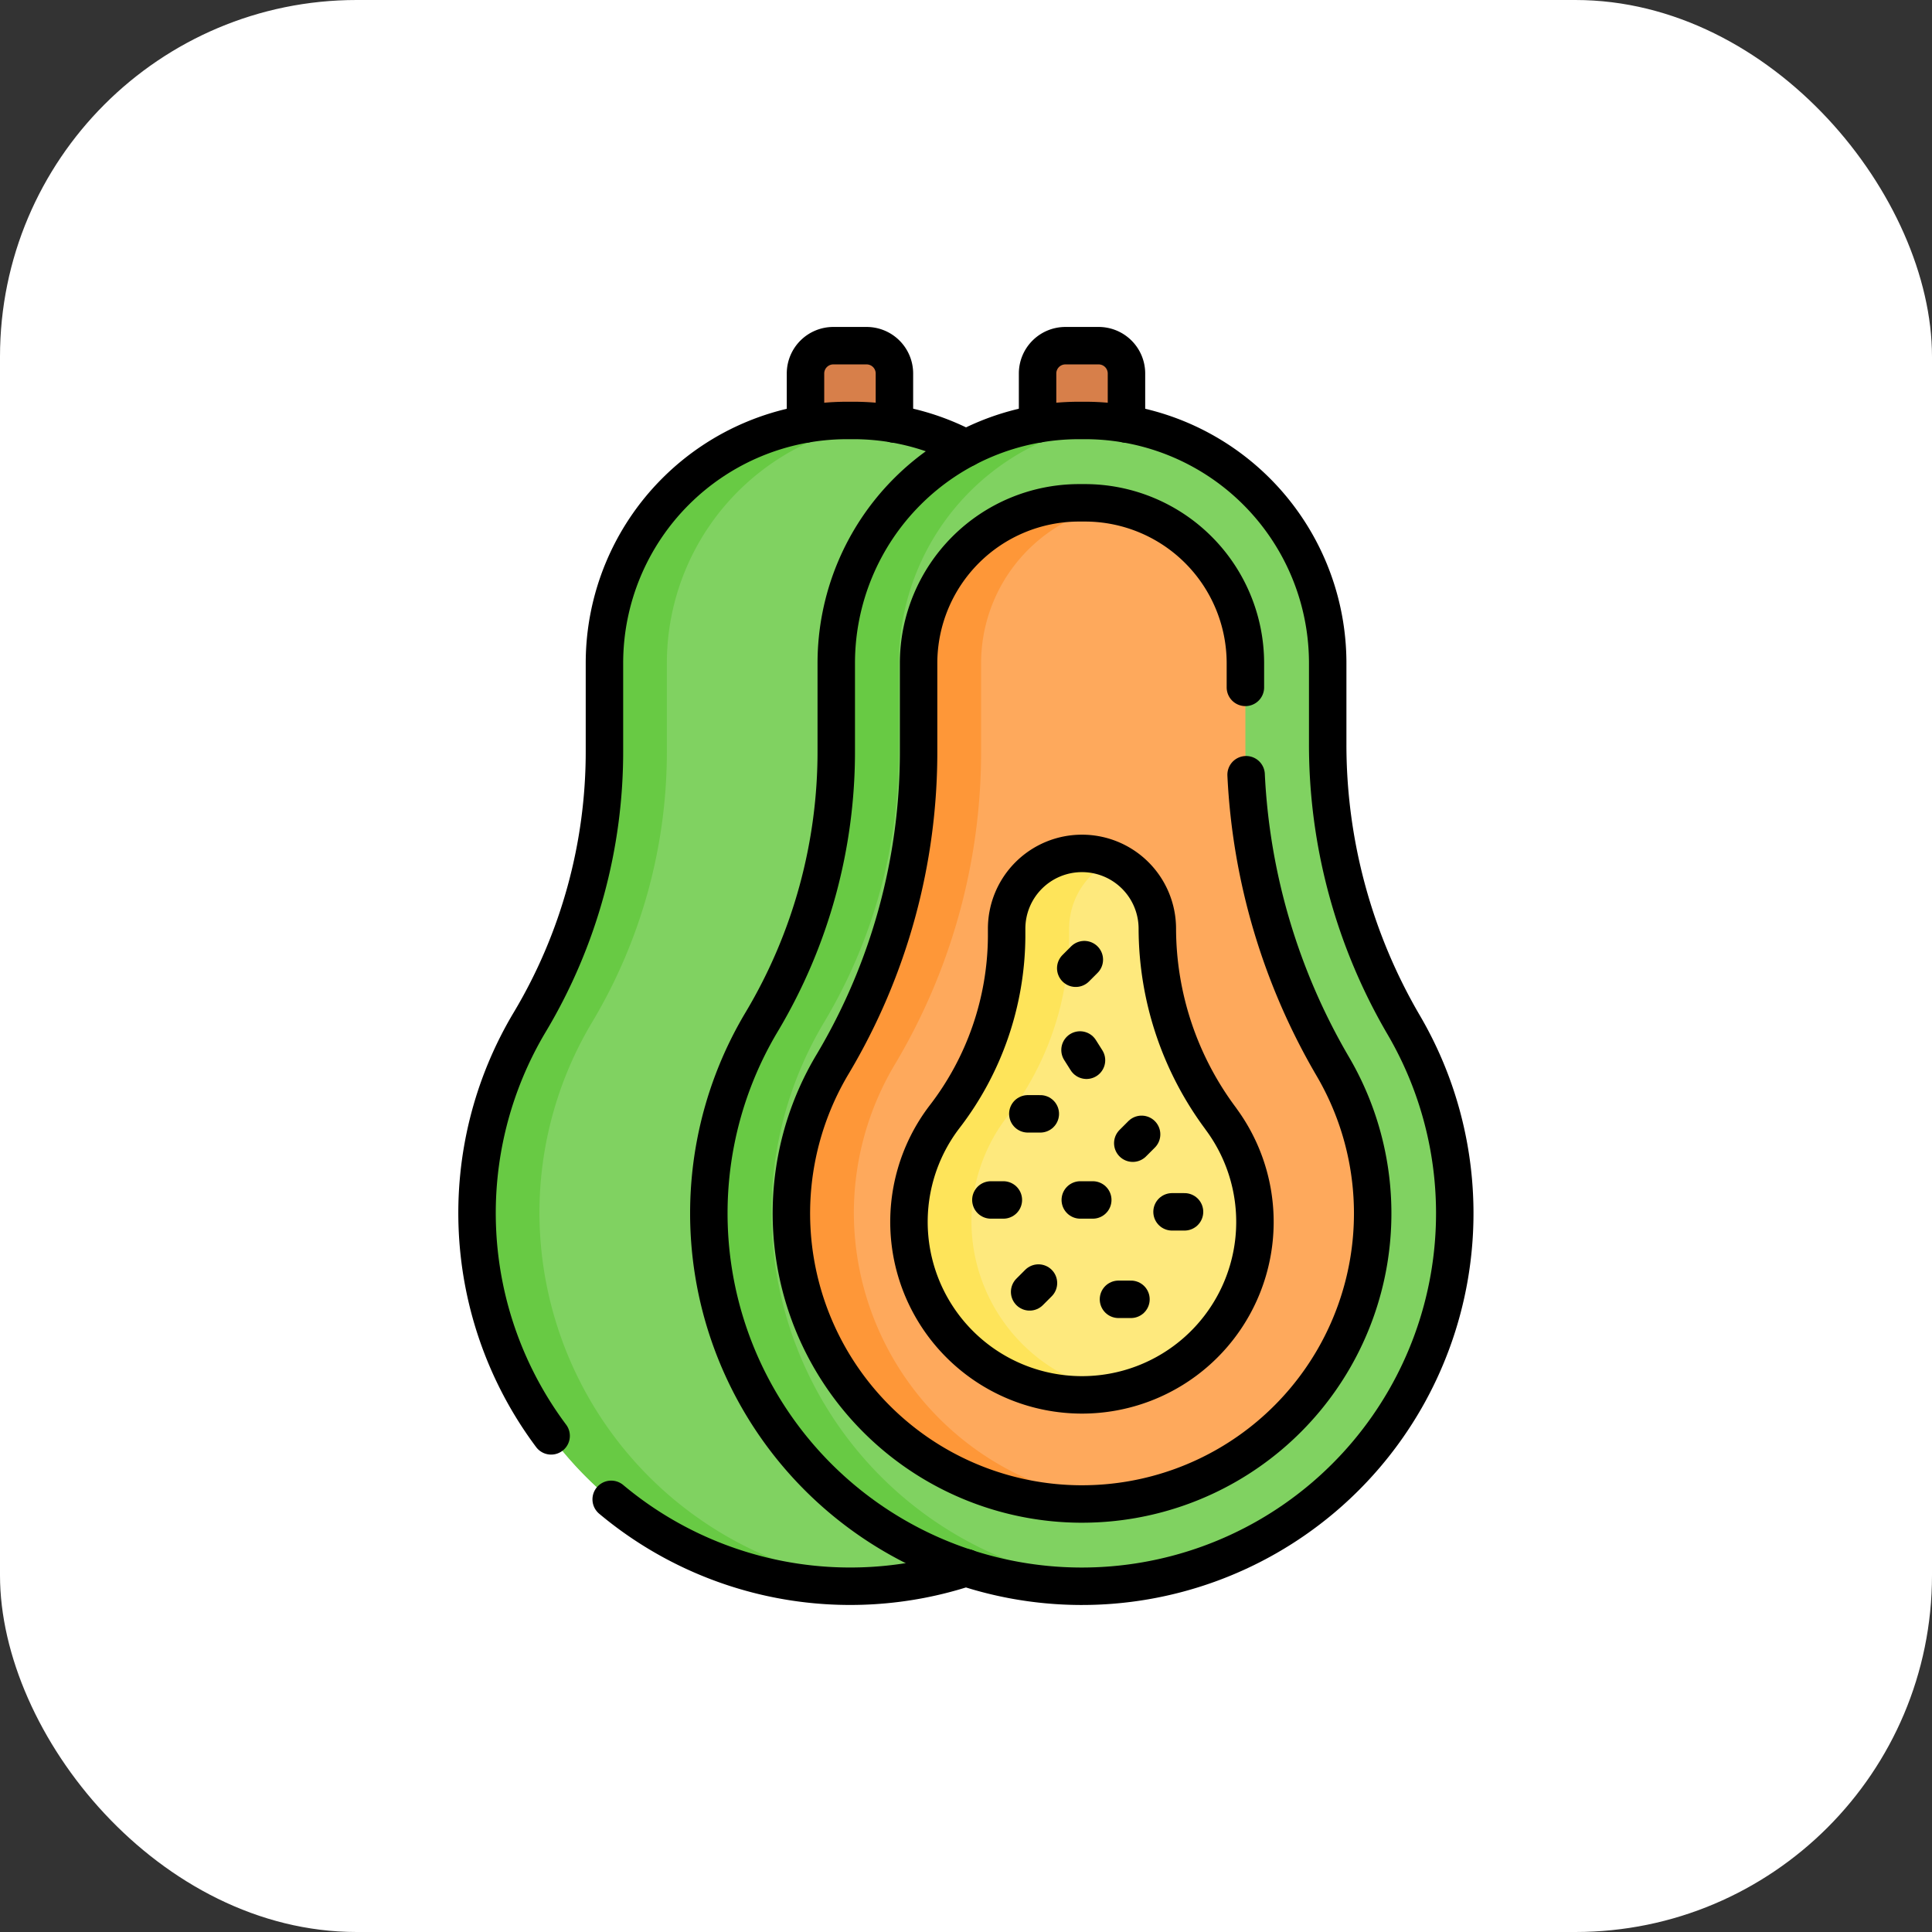 <svg xmlns="http://www.w3.org/2000/svg" xmlns:xlink="http://www.w3.org/1999/xlink" width="65" height="65" viewBox="0 0 65 65">
  <rect x="0" y="0" width="65" height="65" fill="#333333" stroke="none"/>
  <defs>
    <clipPath id="clip-path">
      <rect id="Rectangle_2547" data-name="Rectangle 2547" width="43" height="43" transform="translate(501 4103)" fill="#f44611"/>
    </clipPath>
  </defs>
  <g id="Group_23341" data-name="Group 23341" transform="translate(-490 -4092)">
    <rect id="Rectangle_2545" data-name="Rectangle 2545" width="65" height="65" rx="12" transform="translate(490 4092)" fill="#fff"/>
    <g id="Mask_Group_89" data-name="Mask Group 89" clip-path="url(#clip-path)">
      <g id="papaya_7992282" transform="translate(501 4103)">
        <g id="Group_23350" data-name="Group 23350">
          <path id="Path_5749" data-name="Path 5749" d="M19.092,5.814H16.1V1.566A.936.936,0,0,1,17.037.63h1.118a.936.936,0,0,1,.936.936V5.814Z" fill="#d77f4a"/>
          <path id="Path_5750" data-name="Path 5750" d="M25.863,14.02V11.311A8.165,8.165,0,0,0,17.7,3.146h-.2a8.165,8.165,0,0,0-8.165,8.165v2.907a17.739,17.739,0,0,1-2.5,9.148,12.548,12.548,0,1,0,21.589.113A18.676,18.676,0,0,1,25.863,14.02Z" fill="#80d261"/>
          <path id="Path_5751" data-name="Path 5751" d="M26.9,5.814H23.908V1.566A.936.936,0,0,1,24.844.63h1.118a.936.936,0,0,1,.936.936V5.814Z" fill="#d77f4a"/>
          <path id="Path_5752" data-name="Path 5752" d="M33.669,14.02V11.311A8.165,8.165,0,0,0,25.5,3.146h-.2a8.165,8.165,0,0,0-8.165,8.165v2.907a17.739,17.739,0,0,1-2.5,9.148,12.548,12.548,0,1,0,21.589.113A18.676,18.676,0,0,1,33.669,14.02Z" fill="#80d261"/>
          <path id="Path_5753" data-name="Path 5753" d="M25.329,39.6a9.779,9.779,0,0,1-8.311-14.8,20.507,20.507,0,0,0,2.891-10.577V11.311A5.4,5.4,0,0,1,25.3,5.917h.2A5.4,5.4,0,0,1,30.9,11.311V14.02a21.463,21.463,0,0,0,2.944,10.862A9.778,9.778,0,0,1,25.4,39.6Z" fill="#fea95c"/>
          <path id="Path_5754" data-name="Path 5754" d="M7.149,29.839a12.487,12.487,0,0,1,1.787-6.473,17.739,17.739,0,0,0,2.5-9.148V11.311A8.166,8.166,0,0,1,18.646,3.2a8.248,8.248,0,0,0-.949-.055h-.2a8.165,8.165,0,0,0-8.165,8.165v2.907a17.74,17.74,0,0,1-2.5,9.148,12.55,12.55,0,0,0,10.666,19c.385,0,.765-.013,1.141-.044A12.588,12.588,0,0,1,7.149,29.839Z" fill="#68ca44"/>
          <path id="Path_5755" data-name="Path 5755" d="M14.955,29.839a12.487,12.487,0,0,1,1.787-6.473,17.739,17.739,0,0,0,2.5-9.148V11.311A8.166,8.166,0,0,1,26.453,3.2a8.248,8.248,0,0,0-.949-.055h-.2a8.165,8.165,0,0,0-8.165,8.165v2.907a17.74,17.74,0,0,1-2.5,9.148,12.55,12.55,0,0,0,10.666,19c.385,0,.765-.013,1.141-.044A12.588,12.588,0,0,1,14.955,29.839Z" fill="#68ca44"/>
          <path id="Path_5756" data-name="Path 5756" d="M17.727,29.835a9.754,9.754,0,0,1,1.39-5.041,20.507,20.507,0,0,0,2.891-10.577V11.311A5.4,5.4,0,0,1,26.453,6a5.4,5.4,0,0,0-.949-.085h-.2a5.4,5.4,0,0,0-5.393,5.393v2.907a20.506,20.506,0,0,1-2.891,10.577,9.779,9.779,0,0,0,8.311,14.8H25.4a9.947,9.947,0,0,0,1.051-.056A9.809,9.809,0,0,1,17.727,29.835Z" fill="#fe9738"/>
          <path id="Path_5757" data-name="Path 5757" d="M30.077,26.641a10.728,10.728,0,0,1-2.14-6.4h0A2.533,2.533,0,0,0,25.4,17.712h0a2.533,2.533,0,0,0-2.533,2.533v.273a10.037,10.037,0,0,1-2.1,6.07,5.82,5.82,0,1,0,9.308.053Z" fill="#fee97d"/>
          <path id="Path_5758" data-name="Path 5758" d="M21.685,30.242a5.8,5.8,0,0,1,1.185-3.654,10.037,10.037,0,0,0,2.1-6.07v-.273a2.533,2.533,0,0,1,1.484-2.306,2.533,2.533,0,0,0-3.583,2.306v.273a10.037,10.037,0,0,1-2.1,6.07,5.82,5.82,0,0,0,4.493,9.339,5.862,5.862,0,0,0,1.2-.094A5.846,5.846,0,0,1,21.685,30.242Z" fill="#fee45a"/>
        </g>
        <g id="Group_23351" data-name="Group 23351">
          <path id="Path_5759" data-name="Path 5759" d="M16.1,3.265v-1.7A.936.936,0,0,1,17.037.63h1.119a.936.936,0,0,1,.936.936v1.7" fill="none" stroke="#000" stroke-linecap="round" stroke-linejoin="round" stroke-width="1.26"/>
          <path id="Path_5760" data-name="Path 5760" d="M7.542,37.308a12.52,12.52,0,0,1-.706-13.942,17.737,17.737,0,0,0,2.5-9.148V11.311A8.165,8.165,0,0,1,17.5,3.146h.2a8.125,8.125,0,0,1,3.8.937" fill="none" stroke="#000" stroke-linecap="round" stroke-linejoin="round" stroke-width="1.26"/>
          <path id="Path_5761" data-name="Path 5761" d="M9.563,39.444a12.527,12.527,0,0,0,11.945,2.3" fill="none" stroke="#000" stroke-linecap="round" stroke-linejoin="round" stroke-width="1.26"/>
          <path id="Path_5762" data-name="Path 5762" d="M23.908,3.265v-1.7A.936.936,0,0,1,24.844.63h1.119a.936.936,0,0,1,.936.936v1.7" fill="none" stroke="#000" stroke-linecap="round" stroke-linejoin="round" stroke-width="1.26"/>
          <path id="Path_5763" data-name="Path 5763" d="M33.669,14.02V11.311A8.165,8.165,0,0,0,25.5,3.146h-.2a8.165,8.165,0,0,0-8.165,8.165v2.907a17.739,17.739,0,0,1-2.5,9.148,12.548,12.548,0,1,0,21.589.113A18.676,18.676,0,0,1,33.669,14.02Z" fill="none" stroke="#000" stroke-linecap="round" stroke-linejoin="round" stroke-width="1.26"/>
          <path id="Path_5764" data-name="Path 5764" d="M30.924,15.065a21.437,21.437,0,0,0,2.918,9.817A9.777,9.777,0,0,1,25.4,39.6h-.075a9.778,9.778,0,0,1-8.311-14.8,20.507,20.507,0,0,0,2.891-10.576V11.311A5.4,5.4,0,0,1,25.3,5.917h.2A5.4,5.4,0,0,1,30.9,11.311v.815" fill="none" stroke="#000" stroke-linecap="round" stroke-linejoin="round" stroke-width="1.26"/>
          <path id="Path_5765" data-name="Path 5765" d="M30.077,26.641a10.728,10.728,0,0,1-2.14-6.4h0A2.533,2.533,0,0,0,25.4,17.712h0a2.533,2.533,0,0,0-2.533,2.533v.273a10.037,10.037,0,0,1-2.1,6.07,5.82,5.82,0,1,0,9.308.053Z" fill="none" stroke="#000" stroke-linecap="round" stroke-linejoin="round" stroke-width="1.26"/>
          <line id="Line_3" data-name="Line 3" x2="0.42" transform="translate(25.345 29.371)" fill="none" stroke="#000" stroke-linecap="round" stroke-linejoin="round" stroke-width="1.26"/>
          <line id="Line_4" data-name="Line 4" y1="0.297" x2="0.297" transform="translate(27.111 27.164)" fill="none" stroke="#000" stroke-linecap="round" stroke-linejoin="round" stroke-width="1.26"/>
          <line id="Line_5" data-name="Line 5" x2="0.42" transform="translate(22.337 29.371)" fill="none" stroke="#000" stroke-linecap="round" stroke-linejoin="round" stroke-width="1.26"/>
          <line id="Line_6" data-name="Line 6" x2="0.42" transform="translate(26.63 32.714)" fill="none" stroke="#000" stroke-linecap="round" stroke-linejoin="round" stroke-width="1.26"/>
          <line id="Line_7" data-name="Line 7" x2="0.42" transform="translate(28.432 29.771)" fill="none" stroke="#000" stroke-linecap="round" stroke-linejoin="round" stroke-width="1.26"/>
          <line id="Line_8" data-name="Line 8" y1="0.297" x2="0.297" transform="translate(23.641 32.167)" fill="none" stroke="#000" stroke-linecap="round" stroke-linejoin="round" stroke-width="1.26"/>
          <line id="Line_9" data-name="Line 9" x2="0.218" y2="0.345" transform="translate(25.336 24.326)" fill="none" stroke="#000" stroke-linecap="round" stroke-linejoin="round" stroke-width="1.26"/>
          <line id="Line_10" data-name="Line 10" x2="0.42" transform="translate(23.58 26.474)" fill="none" stroke="#000" stroke-linecap="round" stroke-linejoin="round" stroke-width="1.26"/>
          <line id="Line_11" data-name="Line 11" y1="0.289" x2="0.289" transform="translate(25.192 21.286)" fill="none" stroke="#000" stroke-linecap="round" stroke-linejoin="round" stroke-width="1.26"/>
        </g>
      </g>
    </g>
  </g>
</svg>
